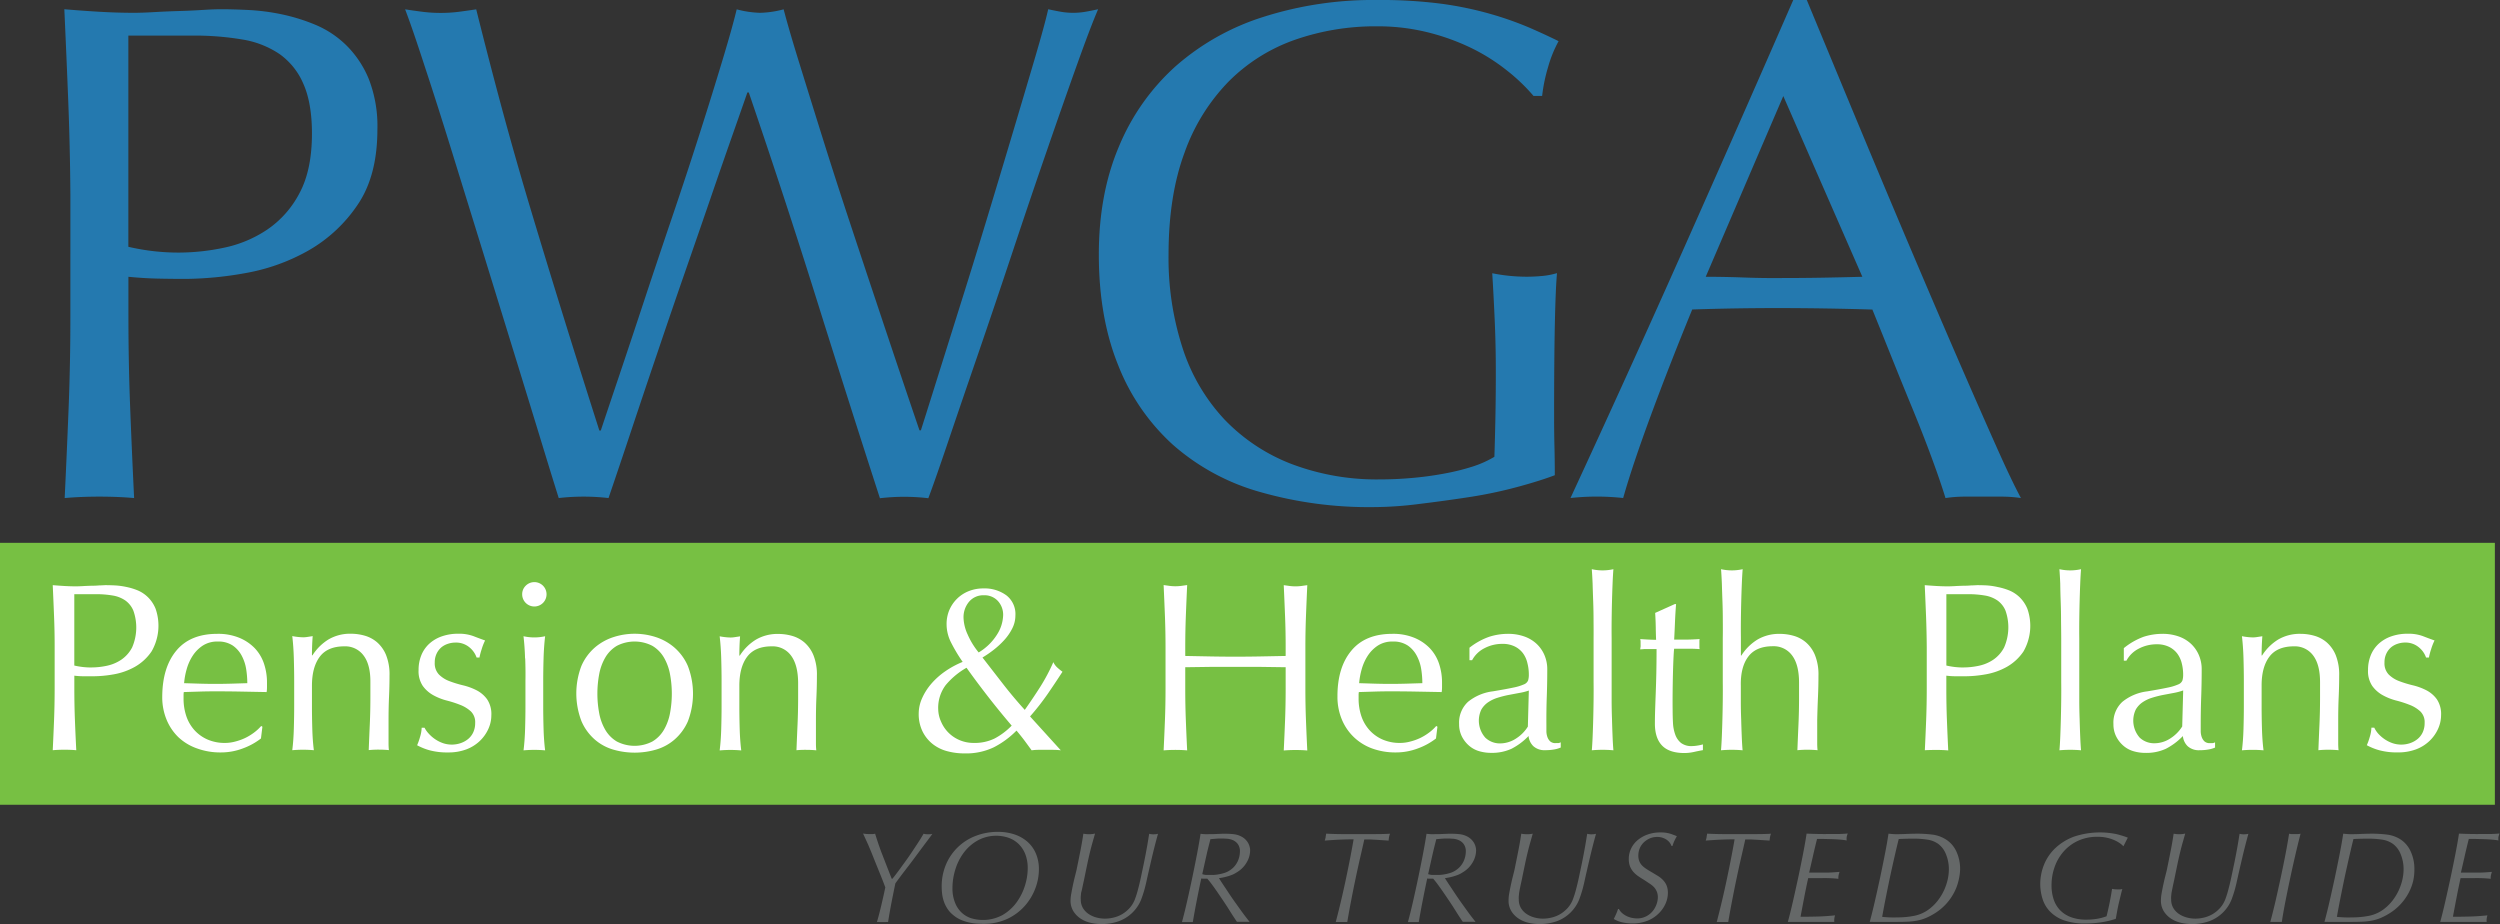 <svg id="logo" data-name="Layer 1" xmlns="http://www.w3.org/2000/svg" viewBox="0 0 720.06 266.13"><rect x="0" y="0" width="720.06" height="266.13" fill="#333333" stroke="none"/><defs><style>.cls-1{fill:#77c043;}.cls-2{fill:#2479af;}.cls-3{fill:#fff;}.cls-4{fill:#656868;}</style></defs><title>Logo_Illustrator</title><rect class="cls-1" y="156.35" width="718.58" height="75.44"/><path class="cls-2" d="M22.26,33.12q-0.51-13-1.13-26.54Q26,7,31.07,7.3T41,7.61q2.46,0,5.94-.2T54,7.1Q57.6,7,60.88,6.79t5.53-.21q3.07,0,7.58.21A62,62,0,0,1,83.53,8a54.06,54.06,0,0,1,9.94,3.07A28.35,28.35,0,0,1,102.38,17a29.21,29.21,0,0,1,6.46,9.73,37.31,37.31,0,0,1,2.46,14.45q0,13.53-5.84,21.93A42.33,42.33,0,0,1,91.11,76.26a56.76,56.76,0,0,1-18,6.35,100.82,100.82,0,0,1-16.91,1.64q-4.72,0-8.61-.1t-8-.51V94.91q0,13.52.51,26.64t1.13,25.82q-4.72-.41-10-0.41t-10,.41q0.61-12.7,1.13-25.82t0.51-26.64V59.66Q22.77,46.14,22.26,33.12ZM54.12,76.67a63.12,63.12,0,0,0,13.12-1.43A35,35,0,0,0,79.64,70a28.69,28.69,0,0,0,9.22-10.45q3.58-6.66,3.59-17.11,0-8.81-2.46-14.34a20.21,20.21,0,0,0-6.87-8.61,26.74,26.74,0,0,0-10.76-4.2A82.79,82.79,0,0,0,58,14.17H39.57V75A63.18,63.18,0,0,0,54.12,76.67Z" transform="translate(-2.6 -3.92)"/><path class="cls-2" d="M158.53,131.18q-3.38-11.07-7.68-25l-9-29.2q-4.72-15.26-9-29.1T124.92,23q-3.59-11.07-5.64-16.39,2.66,0.41,5.12.72a41.36,41.36,0,0,0,5.12.31,41.4,41.4,0,0,0,5.12-.31q2.46-.31,5.12-0.72,3.89,15.58,7.58,29.2t7.89,27.67q4.2,14,9,29.51t11,34.94h0.41q1.84-5.53,5.12-15.27t7.17-21.52q3.89-11.78,8.2-24.49t8-24.28q3.69-11.58,6.56-21.11t4.1-14.65a28.9,28.9,0,0,0,6.76,1,29,29,0,0,0,6.76-1q1.43,5.53,4.41,15.16t6.66,21.41q3.69,11.79,7.89,24.49T255.36,92q3.89,11.68,7.07,21.11t5,14.75h0.41q1.43-4.5,4.41-14T279,92.35q3.79-12,7.79-25.21t7.58-25.21q3.58-12,6.35-21.41t3.79-13.94q1.84,0.41,3.59.72a20.61,20.61,0,0,0,3.59.31,20.65,20.65,0,0,0,3.59-.31Q317,7,318.89,6.58q-2.05,4.72-5.94,15.57T304.23,47q-4.82,13.94-10,29.51t-10,29.61q-4.82,14-8.61,25.21t-5.64,16.09a59.39,59.39,0,0,0-13.94,0q-9.22-28.48-18.24-57.28T218.27,30.56h-0.41q-1.64,4.72-4.41,12.6T207.3,60.89Q203.92,70.73,200,82t-7.79,22.75q-3.9,11.48-7.58,22.54t-6.76,20.08a62.92,62.92,0,0,0-14.34,0Q161.91,142.25,158.53,131.18Z" transform="translate(-2.6 -3.92)"/><path class="cls-2" d="M436.62,24.21a55.48,55.48,0,0,0-10.25-6.46,64.23,64.23,0,0,0-12.5-4.51,59.54,59.54,0,0,0-14.65-1.74,70.28,70.28,0,0,0-23.67,3.89,50.51,50.51,0,0,0-19.06,12,56.16,56.16,0,0,0-12.71,20.49q-4.61,12.4-4.61,29.41a83.85,83.85,0,0,0,4.1,27.05,54.46,54.46,0,0,0,12,20.39,53.17,53.17,0,0,0,19.26,12.81A69.28,69.28,0,0,0,400.24,142q4.3,0,9-.41t9.12-1.23a65.09,65.09,0,0,0,8.2-2,30,30,0,0,0,6.46-2.87q0.2-6.15.31-12.3t0.1-12.5q0-7.17-.31-14.34t-0.72-13.73a50,50,0,0,0,9.84,1q2.25,0,4.51-.21a21.67,21.67,0,0,0,4.3-.82q-0.41,4.72-.62,14.86t-0.21,26.74q0,4.1.1,8.3t0.1,8.3q-4.3,1.64-10.76,3.38A127.17,127.17,0,0,1,426,147.06q-7.28,1.12-14.55,2a105.9,105.9,0,0,1-13.22.92,114.08,114.08,0,0,1-32.89-4.41A64.25,64.25,0,0,1,340.4,132a61,61,0,0,1-15.78-23q-5.53-13.73-5.53-31.76,0-17.42,5.74-31A64,64,0,0,1,341,23.18,70.15,70.15,0,0,1,366.33,8.84a104.19,104.19,0,0,1,32.89-4.92A136.17,136.17,0,0,1,417.76,5a99.75,99.75,0,0,1,14.35,3,96,96,0,0,1,11,3.89q4.71,2.05,8.4,3.89a35,35,0,0,0-3,7.38,47,47,0,0,0-1.74,8.4H444.3A53.37,53.37,0,0,0,436.62,24.21Z" transform="translate(-2.6 -3.92)"/><path class="cls-2" d="M584.68,147.37a38.19,38.19,0,0,0-5.43-.41H568.38a38.13,38.13,0,0,0-5.43.41q-1.44-4.71-3.89-11.37t-5.43-13.93q-3-7.27-6-14.75t-5.74-14.24q-6.56-.2-13.32-0.31T515,92.65q-6.35,0-12.5.1t-12.5.31q-6.56,16-11.89,30.43t-8,23.87a70.29,70.29,0,0,0-15.17,0q16.6-35.86,32.38-71.31T519.1,3.92H523q4.92,11.89,10.66,25.72t11.68,28q5.94,14.14,11.89,28.08t11.17,25.92q5.23,12,9.43,21.41T584.68,147.37ZM493.89,83.64q5.33,0,11.07.21T516,84q5.73,0,11.48-.1T539,83.64L516.23,31.59Z" transform="translate(-2.6 -3.92)"/><path class="cls-3" d="M18.17,181.46q-0.17-4.39-.38-9,1.66,0.14,3.36.24t3.36,0.1q0.83,0,2-.07t2.39-.1q1.21,0,2.32-.1c0.74,0,1.36-.07,1.87-0.07q1,0,2.56.07a21,21,0,0,1,3.22.42,18.24,18.24,0,0,1,3.36,1,9.58,9.58,0,0,1,3,2,9.86,9.86,0,0,1,2.18,3.29,14.83,14.83,0,0,1-1.14,12.28A14.29,14.29,0,0,1,41.42,196a19.15,19.15,0,0,1-6.09,2.15,34,34,0,0,1-5.71.55q-1.59,0-2.91,0t-2.7-.17v3.81q0,4.57.17,9T24.57,220q-1.59-.14-3.39-0.14t-3.39.14q0.21-4.29.38-8.72t0.17-9v-11.9Q18.35,185.86,18.17,181.46Zm10.76,14.7a21.31,21.31,0,0,0,4.43-.48,11.8,11.8,0,0,0,4.19-1.76,9.68,9.68,0,0,0,3.11-3.53A14.46,14.46,0,0,0,41,179.77a6.83,6.83,0,0,0-2.32-2.91,9,9,0,0,0-3.63-1.42,28,28,0,0,0-4.84-.38H24v20.55A21.32,21.32,0,0,0,28.93,196.17Z" transform="translate(-2.6 -3.92)"/><path class="cls-3" d="M53.39,191.32q4-4.84,11.8-4.84a16,16,0,0,1,6.33,1.14,13.23,13.23,0,0,1,4.46,3,12,12,0,0,1,2.66,4.46,17,17,0,0,1,.86,5.47q0,0.69,0,1.35t-0.1,1.35l-7.4-.14q-3.67-.07-7.4-0.07-2.28,0-4.53.07l-4.53.14a5.73,5.73,0,0,0-.07,1v0.9a15.65,15.65,0,0,0,.8,5.05,11.46,11.46,0,0,0,2.32,4,11.08,11.08,0,0,0,3.74,2.7,12.28,12.28,0,0,0,5.12,1,11.17,11.17,0,0,0,2.84-.38,16,16,0,0,0,2.84-1,15.47,15.47,0,0,0,2.59-1.56,13.14,13.14,0,0,0,2.11-1.94l0.35,0.21-0.42,3.39a19.15,19.15,0,0,1-5.15,2.84,17.81,17.81,0,0,1-6.4,1.18,19.46,19.46,0,0,1-6.82-1.14A15.08,15.08,0,0,1,54,216.27a14.9,14.9,0,0,1-3.46-5.16,16.89,16.89,0,0,1-1.21-6.43Q49.35,196.17,53.39,191.32ZM61,189.87a10.1,10.1,0,0,0-2.91,2.94,14,14,0,0,0-1.73,3.88,20.44,20.44,0,0,0-.73,4l4.46,0.14q2.32,0.07,4.53.07t4.64-.07l4.57-.14a26.63,26.63,0,0,0-.31-3.94,12.32,12.32,0,0,0-1.25-3.87,8.28,8.28,0,0,0-2.59-3,7.39,7.39,0,0,0-4.36-1.18A7.63,7.63,0,0,0,61,189.87Z" transform="translate(-2.6 -3.92)"/><path class="cls-3" d="M107.33,192.74a6.55,6.55,0,0,0-5.54-2.66q-4.84,0-7.09,3t-2.25,8.37v5.88q0,3.11.1,6.54T93,220q-1.59-.14-3.11-0.14t-3.11.14q0.35-2.77.45-6.19t0.1-6.54v-7.2q0-3.11-.1-6.54t-0.45-6.4a18.52,18.52,0,0,0,3.11.35,7.8,7.8,0,0,0,1.21-.1l1.56-.24q-0.21,2.77-.21,5.54h0.14a14.5,14.5,0,0,1,4.65-4.6,12.31,12.31,0,0,1,6.46-1.63,14.54,14.54,0,0,1,3.92.55,9.42,9.42,0,0,1,3.57,1.9,9.83,9.83,0,0,1,2.6,3.67,15,15,0,0,1,1,5.92q0,3-.14,6.12t-0.14,6.68v4.5q0,1.11,0,2.18t0.1,2q-1.4-.14-2.94-0.14a28.71,28.71,0,0,0-2.87.14q0.14-3.6.31-7.4t0.17-7.82v-4.22Q109.34,195.4,107.33,192.74Z" transform="translate(-2.6 -3.92)"/><path class="cls-3" d="M126,215.13a10.32,10.32,0,0,0,1.73,1.56,9.7,9.7,0,0,0,2.28,1.21,7.65,7.65,0,0,0,2.73.48,7.75,7.75,0,0,0,2.53-.42,6.88,6.88,0,0,0,2.15-1.18,5.45,5.45,0,0,0,1.49-1.94,6.27,6.27,0,0,0,.55-2.7,4.31,4.31,0,0,0-1.21-3.29,9.55,9.55,0,0,0-3-1.87,31.93,31.93,0,0,0-3.94-1.28,16.49,16.49,0,0,1-3.94-1.56,9.24,9.24,0,0,1-3-2.66,7.61,7.61,0,0,1-1.21-4.57,11.16,11.16,0,0,1,.76-4.19,9.2,9.2,0,0,1,2.21-3.29,10.38,10.38,0,0,1,3.6-2.18,14.09,14.09,0,0,1,4.91-.8,11.9,11.9,0,0,1,4.32.69q1.76,0.69,3.36,1.25a15.32,15.32,0,0,0-1,2.56,18.26,18.26,0,0,0-.62,2.35h-0.83a6.57,6.57,0,0,0-2.15-3A6,6,0,0,0,133.7,189a6.53,6.53,0,0,0-2.08.35,5.73,5.73,0,0,0-1.87,1,5.51,5.51,0,0,0-1.38,1.8,5.82,5.82,0,0,0-.55,2.63,4.63,4.63,0,0,0,1.21,3.42,8.48,8.48,0,0,0,3,1.9,31.7,31.7,0,0,0,3.94,1.21,17.4,17.4,0,0,1,3.94,1.45,8.57,8.57,0,0,1,3,2.59,7.62,7.62,0,0,1,1.21,4.57,9.59,9.59,0,0,1-.86,3.94,11.08,11.08,0,0,1-2.49,3.5,11.45,11.45,0,0,1-3.91,2.42,14.58,14.58,0,0,1-5.19.86,19.41,19.41,0,0,1-5.33-.62,16.71,16.71,0,0,1-3.6-1.45,18.21,18.21,0,0,0,.86-2.46,9.72,9.72,0,0,0,.45-2.59h0.83A7.42,7.42,0,0,0,126,215.13Z" transform="translate(-2.6 -3.92)"/><path class="cls-3" d="M154,172.64a3.51,3.51,0,1,1-1,2.49A3.4,3.4,0,0,1,154,172.64Zm-0.17,20.93q-0.1-3.42-.45-6.4a14.2,14.2,0,0,0,6.23,0q-0.35,3-.45,6.4t-0.1,6.54v7.2q0,3.11.1,6.54t0.45,6.19q-1.59-.14-3.11-0.14t-3.11.14q0.35-2.77.45-6.19t0.1-6.54v-7.2Q154,197,153.87,193.57Z" transform="translate(-2.6 -3.92)"/><path class="cls-3" d="M170.06,195.72a14.82,14.82,0,0,1,3.91-5.33,15.46,15.46,0,0,1,5.43-3,19.74,19.74,0,0,1,12,0,15.54,15.54,0,0,1,5.4,3,14.85,14.85,0,0,1,3.91,5.33,22.21,22.21,0,0,1,0,16A14.82,14.82,0,0,1,196.8,217a14.23,14.23,0,0,1-5.4,2.87,22.12,22.12,0,0,1-12,0A14.19,14.19,0,0,1,174,217a14.78,14.78,0,0,1-3.91-5.33A22.21,22.21,0,0,1,170.06,195.72Zm5.12,13.6a14.92,14.92,0,0,0,1.76,4.81,9.44,9.44,0,0,0,3.32,3.36,11.15,11.15,0,0,0,10.24,0,9.44,9.44,0,0,0,3.32-3.36,14.92,14.92,0,0,0,1.76-4.81,30.52,30.52,0,0,0,0-11.21,14.93,14.93,0,0,0-1.76-4.81,9.45,9.45,0,0,0-3.32-3.36,11.15,11.15,0,0,0-10.24,0,9.45,9.45,0,0,0-3.32,3.36,14.93,14.93,0,0,0-1.76,4.81A30.52,30.52,0,0,0,175.18,209.31Z" transform="translate(-2.6 -3.92)"/><path class="cls-3" d="M230.43,192.74a6.55,6.55,0,0,0-5.54-2.66q-4.84,0-7.09,3t-2.25,8.37v5.88q0,3.11.1,6.54t0.45,6.19q-1.59-.14-3.11-0.14t-3.11.14q0.35-2.77.45-6.19t0.1-6.54v-7.2q0-3.11-.1-6.54t-0.45-6.4a18.52,18.52,0,0,0,3.11.35,7.8,7.8,0,0,0,1.21-.1l1.56-.24q-0.21,2.77-.21,5.54h0.14a14.5,14.5,0,0,1,4.65-4.6,12.31,12.31,0,0,1,6.46-1.63,14.54,14.54,0,0,1,3.92.55,9.42,9.42,0,0,1,3.57,1.9,9.83,9.83,0,0,1,2.6,3.67,15,15,0,0,1,1,5.92q0,3-.14,6.12t-0.14,6.68v4.5q0,1.11,0,2.18t0.1,2q-1.4-.14-2.94-0.14A28.71,28.71,0,0,0,232,220q0.14-3.6.31-7.4t0.17-7.82v-4.22Q232.44,195.4,230.43,192.74Z" transform="translate(-2.6 -3.92)"/><path class="cls-3" d="M276,179.7a10.31,10.31,0,0,1,2.21-3.29,10.14,10.14,0,0,1,3.36-2.21,11.21,11.21,0,0,1,4.29-.8,10.61,10.61,0,0,1,6.61,2,6.81,6.81,0,0,1,2.59,5.78,8.26,8.26,0,0,1-.9,3.74,14.84,14.84,0,0,1-2.32,3.36,23.84,23.84,0,0,1-3.08,2.84,31.23,31.23,0,0,1-3.18,2.18l6.09,7.85q3,3.84,6.09,7.23,2.49-3.53,4.53-6.75a53.57,53.57,0,0,0,3.7-7,4.77,4.77,0,0,0,1.14,1.56,17.82,17.82,0,0,0,1.49,1.21q-2.15,3.32-4.29,6.43a71.08,71.08,0,0,1-5.05,6.44l8.86,9.76a17.57,17.57,0,0,0-2.21-.14h-4.19a13.7,13.7,0,0,0-2,.14l-1.7-2.32q-1.14-1.56-2.66-3.36a25.53,25.53,0,0,1-6.54,4.81,18.47,18.47,0,0,1-8.41,1.76,19.11,19.11,0,0,1-5.09-.66,11.39,11.39,0,0,1-4.19-2.11,10.62,10.62,0,0,1-2.87-3.63,11.38,11.38,0,0,1-1.07-5.09,10.87,10.87,0,0,1,1-4.46,16.85,16.85,0,0,1,2.66-4.15,21.19,21.19,0,0,1,4-3.56,25.91,25.91,0,0,1,5-2.7,46,46,0,0,1-3.32-5.54,11.66,11.66,0,0,1-1.31-5.26A10.31,10.31,0,0,1,276,179.7Zm-2.32,32.14a9.91,9.91,0,0,0,2.11,3.11A10.07,10.07,0,0,0,279,217.1a10.29,10.29,0,0,0,4.08.8,13,13,0,0,0,6-1.28,19.86,19.86,0,0,0,4.91-3.7q-3.53-4.15-6.71-8.23t-6.3-8.44a21.82,21.82,0,0,0-6,5,10.89,10.89,0,0,0-2.15,7A9.07,9.07,0,0,0,273.68,211.84ZM290,177a5.22,5.22,0,0,0-4-1.63,5.35,5.35,0,0,0-4.29,1.87,6.9,6.9,0,0,0-1.59,4.64,12.38,12.38,0,0,0,1.21,4.84,21.61,21.61,0,0,0,3.15,5.12,15.75,15.75,0,0,0,5.29-5.16,10.89,10.89,0,0,0,1.76-5.57A5.87,5.87,0,0,0,290,177Z" transform="translate(-2.6 -3.92)"/><path class="cls-3" d="M372.73,181.46q-0.17-4.39-.38-9l1.73,0.24a13.37,13.37,0,0,0,3.32,0l1.73-.24q-0.21,4.57-.38,9t-0.17,9v11.9q0,4.57.17,9t0.38,8.72q-1.59-.14-3.39-0.14t-3.39.14q0.21-4.29.38-8.72t0.17-9V196.1l-7.23-.1q-3.5,0-7.23,0t-7.23,0l-7.23.1v6.23q0,4.57.17,9t0.38,8.72q-1.59-.14-3.39-0.14t-3.39.14q0.21-4.29.38-8.72t0.17-9v-11.9q0-4.57-.17-9t-0.38-9l1.73,0.24a13.37,13.37,0,0,0,3.32,0l1.73-.24q-0.21,4.57-.38,9t-0.17,9v2.42l7.23,0.14q3.49,0.07,7.23.07t7.23-.07l7.23-.14v-2.42Q372.91,185.86,372.73,181.46Z" transform="translate(-2.6 -3.92)"/><path class="cls-3" d="M391.83,191.32q4-4.84,11.8-4.84a16,16,0,0,1,6.33,1.14,13.24,13.24,0,0,1,4.46,3,12,12,0,0,1,2.66,4.46,17,17,0,0,1,.86,5.47q0,0.69,0,1.35t-0.1,1.35l-7.4-.14q-3.67-.07-7.4-0.07-2.28,0-4.53.07l-4.53.14a5.77,5.77,0,0,0-.07,1v0.9a15.67,15.67,0,0,0,.8,5.05,11.46,11.46,0,0,0,2.32,4,11.07,11.07,0,0,0,3.74,2.7,12.28,12.28,0,0,0,5.12,1,11.17,11.17,0,0,0,2.84-.38,16,16,0,0,0,2.84-1,15.47,15.47,0,0,0,2.59-1.56,13.12,13.12,0,0,0,2.11-1.94l0.35,0.21-0.42,3.39a19.14,19.14,0,0,1-5.16,2.84,17.8,17.8,0,0,1-6.4,1.18,19.45,19.45,0,0,1-6.82-1.14,15.07,15.07,0,0,1-5.33-3.32,14.9,14.9,0,0,1-3.46-5.16,16.89,16.89,0,0,1-1.21-6.43Q387.78,196.17,391.83,191.32Zm7.61-1.45a10.11,10.11,0,0,0-2.91,2.94,14,14,0,0,0-1.73,3.88,20.44,20.44,0,0,0-.73,4l4.46,0.14q2.32,0.07,4.53.07t4.64-.07l4.57-.14a26.57,26.57,0,0,0-.31-3.94,12.29,12.29,0,0,0-1.25-3.87,8.27,8.27,0,0,0-2.59-3,7.39,7.39,0,0,0-4.36-1.18A7.63,7.63,0,0,0,399.44,189.87Z" transform="translate(-2.6 -3.92)"/><path class="cls-3" d="M431.58,187.31a17.81,17.81,0,0,1,5.4-.83,13.79,13.79,0,0,1,4.57.73,10.14,10.14,0,0,1,3.55,2.08,9.66,9.66,0,0,1,2.31,3.25,10.25,10.25,0,0,1,.84,4.19q0,3.94-.14,7.85T448,212.84q0,0.83,0,1.76a5.2,5.2,0,0,0,.31,1.66,3.16,3.16,0,0,0,.8,1.21,2.21,2.21,0,0,0,1.56.48c0.23,0,.47,0,0.73,0a1.72,1.72,0,0,0,.73-0.24v1.52a8.12,8.12,0,0,1-1.9.55,14.14,14.14,0,0,1-2.53.21,4.78,4.78,0,0,1-3.44-1.14,4.68,4.68,0,0,1-1.4-2.94,18.54,18.54,0,0,1-4.9,3.67,13.47,13.47,0,0,1-5.93,1.18,12,12,0,0,1-3.38-.48,7.72,7.72,0,0,1-2.93-1.59,8.72,8.72,0,0,1-2.07-2.66,7.74,7.74,0,0,1-.79-3.56,8.13,8.13,0,0,1,2.59-6.43,14.06,14.06,0,0,1,7.14-3q3.72-.62,5.83-1.07a14.56,14.56,0,0,0,3.1-.93,2.1,2.1,0,0,0,1.21-1.14,5.74,5.74,0,0,0,.21-1.7,13.09,13.09,0,0,0-.42-3.32A7.72,7.72,0,0,0,441.2,192a6.64,6.64,0,0,0-2.35-1.9,7.83,7.83,0,0,0-3.53-.73,11,11,0,0,0-5.16,1.25,8.21,8.21,0,0,0-3.56,3.46h-0.76v-3.6A19.64,19.64,0,0,1,431.58,187.31Zm8.63,16.19-3.13.59a29.91,29.91,0,0,0-3.13.8,10.19,10.19,0,0,0-2.75,1.31,6.4,6.4,0,0,0-1.93,2.08,7.4,7.4,0,0,0,1.13,8.1,6.06,6.06,0,0,0,4.13,1.66,8.42,8.42,0,0,0,4.79-1.45,10.89,10.89,0,0,0,3.34-3.39l0.28-10.38A17.13,17.13,0,0,1,440.21,203.5Z" transform="translate(-2.6 -3.92)"/><path class="cls-3" d="M461.58,182.67q0-2.77-.1-5.47t-0.17-5.15q-0.1-2.46-.24-4.19a14.2,14.2,0,0,0,6.23,0q-0.14,1.73-.24,4.19t-0.17,5.15q-0.07,2.7-.1,5.47t0,5.12v12.52q0,2.35,0,5.12t0.1,5.47q0.07,2.7.17,5.12t0.24,4q-1.59-.14-3.11-0.14t-3.11.14q0.14-1.59.24-4t0.17-5.12q0.07-2.7.1-5.47t0-5.12V187.79Q461.61,185.44,461.58,182.67Z" transform="translate(-2.6 -3.92)"/><path class="cls-3" d="M485.35,177.9q-0.21,2.63-.31,5.16t-0.24,5.09l2.84,0q2.08,0,4.5-.17a2.76,2.76,0,0,0-.07.76v1.45a2.39,2.39,0,0,0,.07.69q-0.9-.07-1.87-0.1t-2.08,0h-3.39q-0.07.28-.17,2.21t-0.17,4.6q-0.07,2.66-.1,5.57t0,5.19q0,1.94.1,3.81a11.37,11.37,0,0,0,.66,3.36,5.43,5.43,0,0,0,1.66,2.39,4.93,4.93,0,0,0,3.18.9,10.62,10.62,0,0,0,1.49-.14,11.56,11.56,0,0,0,1.63-.35v1.66q-1.18.21-2.59,0.52a12.73,12.73,0,0,1-2.73.31q-4.36,0-6.43-2.14t-2.08-6.3q0-1.87.07-4t0.17-4.77q0.1-2.6.17-5.74t0.07-7h-2.21c-0.37,0-.76,0-1.18,0l-1.31.1c0-.28.08-0.54,0.1-0.8s0-.52,0-0.79,0-.46,0-0.69-0.06-.46-0.1-0.69q3.11,0.21,4.57.21-0.07-1.38-.1-3.46t-0.17-4.29L485,177.9h0.35Z" transform="translate(-2.6 -3.92)"/><path class="cls-3" d="M498.81,182.67q0-2.77-.1-5.47t-0.17-5.15q-0.1-2.46-.24-4.19a14.2,14.2,0,0,0,6.23,0q-0.14,1.73-.24,4.15t-0.17,5.09q-0.07,2.66-.1,5.36t0,5v5.26h0.14a14.49,14.49,0,0,1,4.65-4.6,12.31,12.31,0,0,1,6.46-1.63,14.54,14.54,0,0,1,3.92.55,9.41,9.41,0,0,1,3.57,1.9,9.81,9.81,0,0,1,2.6,3.67,15,15,0,0,1,1,5.92q0,3-.14,6.12T526,211.32v4.5q0,1.11,0,2.18t0.1,2q-1.4-.14-2.94-0.14a28.74,28.74,0,0,0-2.87.14q0.14-3.6.31-7.4t0.17-7.82v-4.22q0-5.19-2-7.85a6.55,6.55,0,0,0-5.54-2.66q-4.84,0-7.09,3T504,201.42q0,1.94,0,4.5t0.1,5.16q0.07,2.59.17,5t0.24,3.94q-1.59-.14-3.11-0.14t-3.11.14q0.14-1.59.24-4t0.17-5.12q0.07-2.7.1-5.47t0-5.12V187.79Q498.84,185.44,498.81,182.67Z" transform="translate(-2.6 -3.92)"/><path class="cls-3" d="M557.35,181.46q-0.17-4.39-.38-9,1.66,0.14,3.36.24t3.36,0.1q0.83,0,2-.07t2.39-.1q1.21,0,2.32-.1c0.74,0,1.36-.07,1.87-0.07q1,0,2.56.07A21,21,0,0,1,578,173a18.22,18.22,0,0,1,3.36,1,9.57,9.57,0,0,1,3,2,9.86,9.86,0,0,1,2.18,3.29,14.83,14.83,0,0,1-1.14,12.28A14.31,14.31,0,0,1,580.6,196a19.16,19.16,0,0,1-6.09,2.15,34,34,0,0,1-5.71.55q-1.59,0-2.91,0t-2.7-.17v3.81q0,4.57.17,9t0.38,8.72q-1.59-.14-3.39-0.14T557,220q0.21-4.29.38-8.72t0.17-9v-11.9Q557.52,185.86,557.35,181.46Zm10.76,14.7a21.31,21.31,0,0,0,4.43-.48,11.8,11.8,0,0,0,4.19-1.76,9.69,9.69,0,0,0,3.11-3.53,14.46,14.46,0,0,0,.38-10.62,6.83,6.83,0,0,0-2.32-2.91,9,9,0,0,0-3.63-1.42,28,28,0,0,0-4.84-.38h-6.23v20.55A21.32,21.32,0,0,0,568.11,196.17Z" transform="translate(-2.6 -3.92)"/><path class="cls-3" d="M596.23,182.67q0-2.77-.1-5.47T596,172.05q-0.1-2.46-.24-4.19a14.2,14.2,0,0,0,6.23,0q-0.14,1.73-.24,4.19t-0.17,5.15q-0.07,2.7-.1,5.47t0,5.12v12.52q0,2.35,0,5.12t0.1,5.47q0.07,2.7.17,5.12t0.24,4q-1.59-.14-3.11-0.14t-3.11.14q0.14-1.59.24-4t0.17-5.12q0.07-2.7.1-5.47t0-5.12V187.79Q596.27,185.44,596.23,182.67Z" transform="translate(-2.6 -3.92)"/><path class="cls-3" d="M620.07,187.31a17.81,17.81,0,0,1,5.4-.83,13.79,13.79,0,0,1,4.57.73,10.14,10.14,0,0,1,3.55,2.08,9.66,9.66,0,0,1,2.31,3.25,10.25,10.25,0,0,1,.84,4.19q0,3.94-.14,7.85t-0.14,8.27q0,0.83,0,1.76a5.2,5.2,0,0,0,.31,1.66,3.16,3.16,0,0,0,.8,1.21,2.21,2.21,0,0,0,1.56.48c0.23,0,.47,0,0.73,0a1.72,1.72,0,0,0,.73-0.24v1.52a8.12,8.12,0,0,1-1.9.55,14.14,14.14,0,0,1-2.53.21,4.78,4.78,0,0,1-3.44-1.14,4.68,4.68,0,0,1-1.4-2.94,18.54,18.54,0,0,1-4.9,3.67,13.47,13.47,0,0,1-5.93,1.18,12,12,0,0,1-3.38-.48,7.72,7.72,0,0,1-2.93-1.59,8.72,8.72,0,0,1-2.07-2.66,7.74,7.74,0,0,1-.79-3.56,8.13,8.13,0,0,1,2.59-6.43,14.06,14.06,0,0,1,7.14-3q3.72-.62,5.83-1.07a14.56,14.56,0,0,0,3.1-.93,2.1,2.1,0,0,0,1.21-1.14,5.74,5.74,0,0,0,.21-1.7,13.09,13.09,0,0,0-.42-3.32,7.72,7.72,0,0,0-1.31-2.77,6.64,6.64,0,0,0-2.35-1.9,7.83,7.83,0,0,0-3.53-.73,11,11,0,0,0-5.16,1.25,8.21,8.21,0,0,0-3.56,3.46h-0.76v-3.6A19.64,19.64,0,0,1,620.07,187.31Zm8.63,16.19-3.13.59a29.91,29.91,0,0,0-3.13.8,10.19,10.19,0,0,0-2.75,1.31,6.4,6.4,0,0,0-1.93,2.08,7.4,7.4,0,0,0,1.13,8.1A6.06,6.06,0,0,0,623,218a8.42,8.42,0,0,0,4.79-1.45,10.89,10.89,0,0,0,3.34-3.39l0.28-10.38A17.13,17.13,0,0,1,628.7,203.5Z" transform="translate(-2.6 -3.92)"/><path class="cls-3" d="M668.86,192.74a6.55,6.55,0,0,0-5.54-2.66q-4.84,0-7.09,3T654,201.42v5.88q0,3.11.1,6.54t0.45,6.19q-1.59-.14-3.11-0.14t-3.11.14q0.35-2.77.45-6.19t0.1-6.54v-7.2q0-3.11-.1-6.54t-0.45-6.4a18.52,18.52,0,0,0,3.11.35,7.81,7.81,0,0,0,1.21-.1l1.56-.24q-0.21,2.77-.21,5.54h0.14a14.49,14.49,0,0,1,4.65-4.6,12.31,12.31,0,0,1,6.46-1.63,14.54,14.54,0,0,1,3.92.55,9.41,9.41,0,0,1,3.57,1.9,9.81,9.81,0,0,1,2.6,3.67,15,15,0,0,1,1,5.92q0,3-.14,6.12t-0.14,6.68v4.5q0,1.11,0,2.18t0.1,2q-1.4-.14-2.94-0.14a28.74,28.74,0,0,0-2.87.14q0.14-3.6.31-7.4t0.17-7.82v-4.22Q670.86,195.4,668.86,192.74Z" transform="translate(-2.6 -3.92)"/><path class="cls-3" d="M687.5,215.13a10.31,10.31,0,0,0,1.73,1.56,9.69,9.69,0,0,0,2.28,1.21,7.65,7.65,0,0,0,2.73.48,7.75,7.75,0,0,0,2.53-.42,6.87,6.87,0,0,0,2.14-1.18,5.44,5.44,0,0,0,1.49-1.94,6.27,6.27,0,0,0,.55-2.7,4.31,4.31,0,0,0-1.21-3.29,9.55,9.55,0,0,0-3-1.87,31.91,31.91,0,0,0-3.94-1.28,16.5,16.5,0,0,1-3.94-1.56,9.23,9.23,0,0,1-3-2.66,7.61,7.61,0,0,1-1.21-4.57,11.17,11.17,0,0,1,.76-4.19,9.2,9.2,0,0,1,2.21-3.29,10.39,10.39,0,0,1,3.6-2.18,14.1,14.1,0,0,1,4.91-.8,11.89,11.89,0,0,1,4.32.69q1.77,0.69,3.36,1.25a15.32,15.32,0,0,0-1,2.56,18.28,18.28,0,0,0-.62,2.35h-0.83a6.57,6.57,0,0,0-2.15-3,6,6,0,0,0-3.94-1.31,6.53,6.53,0,0,0-2.08.35,5.73,5.73,0,0,0-1.87,1,5.5,5.5,0,0,0-1.38,1.8,5.81,5.81,0,0,0-.55,2.63,4.63,4.63,0,0,0,1.21,3.42,8.48,8.48,0,0,0,3,1.9,31.7,31.7,0,0,0,3.94,1.21,17.4,17.4,0,0,1,3.94,1.45,8.57,8.57,0,0,1,3,2.59,7.62,7.62,0,0,1,1.21,4.57,9.59,9.59,0,0,1-.87,3.94,11.07,11.07,0,0,1-2.49,3.5,11.45,11.45,0,0,1-3.91,2.42,14.58,14.58,0,0,1-5.19.86,19.4,19.4,0,0,1-5.33-.62,16.72,16.72,0,0,1-3.6-1.45,18.06,18.06,0,0,0,.87-2.46,9.71,9.71,0,0,0,.45-2.59h0.83A7.44,7.44,0,0,0,687.5,215.13Z" transform="translate(-2.6 -3.92)"/><path class="cls-4" d="M260.24,256.27q0.52-.67,1.29-1.71l1.71-2.35q0.95-1.3,1.9-2.72t1.86-2.81q0.91-1.4,1.62-2.63a3.51,3.51,0,0,0,1.16.15,5.84,5.84,0,0,0,.61,0q0.35,0,.76-0.11-0.41.6-1.27,1.73L268,248.33l-2.22,3q-1.16,1.55-2.22,2.92t-1.88,2.48q-0.82,1.1-1.19,1.62-0.56,2.68-1.1,5.44t-1,5.7a6.53,6.53,0,0,0-.71,0H255.9a6.71,6.71,0,0,0-.73,0q0.34-1.12.63-2.25t0.58-2.33q0.28-1.19.58-2.51t0.63-2.89q-0.37-1-.76-2t-0.8-2L254.61,252l-1-2.51q-0.48-1.15-1-2.38L251.18,244a9.94,9.94,0,0,0,1.9.15,7.89,7.89,0,0,0,.86,0q0.34,0,.71-0.11,0.37,1.19.67,2.11t0.65,1.9q0.35,1,.84,2.24l1.19,3.07,0.78,2q0.3,0.78.67,1.68h0.15Q259.72,256.94,260.24,256.27Z" transform="translate(-2.6 -3.92)"/><path class="cls-4" d="M275.09,252.86a15.08,15.08,0,0,1,8.63-8.22,17.48,17.48,0,0,1,6.26-1.12,14.76,14.76,0,0,1,4.9.76,10.82,10.82,0,0,1,3.73,2.16,9.44,9.44,0,0,1,2.38,3.39,11.49,11.49,0,0,1,.84,4.49,15.55,15.55,0,0,1-1.08,5.61,16,16,0,0,1-3.13,5.07,15.43,15.43,0,0,1-5,3.63,16.21,16.21,0,0,1-6.84,1.38q-0.78,0-1.84-.07a15.9,15.9,0,0,1-2.25-.33,12.72,12.72,0,0,1-2.38-.78,8.92,8.92,0,0,1-2.24-1.42,7.51,7.51,0,0,1-1.68-1.9,9.4,9.4,0,0,1-1-2.14,11.59,11.59,0,0,1-.45-2.12,16.84,16.84,0,0,1-.11-1.81A16.18,16.18,0,0,1,275.09,252.86ZM277.71,264a7.8,7.8,0,0,0,1.9,2.81,7.28,7.28,0,0,0,2.78,1.6,11.78,11.78,0,0,0,9.07-1,13.19,13.19,0,0,0,4-3.67,16.35,16.35,0,0,0,2.37-4.81,16.85,16.85,0,0,0,.78-4.86,11,11,0,0,0-.75-4.25,8.23,8.23,0,0,0-2-2.93,8,8,0,0,0-2.87-1.7,11.1,11.1,0,0,0-8.66.73,12.75,12.75,0,0,0-4,3.41,15.68,15.68,0,0,0-2.52,4.86,18.29,18.29,0,0,0-.88,5.61A10.82,10.82,0,0,0,277.71,264Z" transform="translate(-2.6 -3.92)"/><path class="cls-4" d="M311.15,261.32q0.21-1.21.49-2.53t0.58-2.5q0.3-1.17.45-1.81l0.55-2.7q0.28-1.4.55-2.76t0.49-2.65q0.22-1.29.37-2.33a8,8,0,0,0,1.75.15A6.64,6.64,0,0,0,318,244q-0.48,1.68-.82,2.89t-0.67,2.59q-0.34,1.38-.73,3.24t-1,4.84q-0.26,1.16-.43,2T314,261q-0.07.6-.11,1.06t0,0.91a4.72,4.72,0,0,0,.63,2.5,5.41,5.41,0,0,0,1.64,1.71,7.6,7.6,0,0,0,2.24,1,9.17,9.17,0,0,0,2.42.33,10.44,10.44,0,0,0,2.61-.33,9,9,0,0,0,2.44-1,9.33,9.33,0,0,0,2.07-1.71,8,8,0,0,0,1.49-2.4,26.19,26.19,0,0,0,.91-2.85q0.47-1.73.89-3.71t0.84-4q0.41-2,.73-3.76t0.52-3q0.2-1.27.28-1.68a4.34,4.34,0,0,0,1.3.15,4.75,4.75,0,0,0,1.23-.15q-1,3.62-1.84,7.21t-1.66,7.28a34.59,34.59,0,0,1-1.4,4.58,11,11,0,0,1-6.5,6.15,14.86,14.86,0,0,1-4.81.78,14.37,14.37,0,0,1-3.15-.35,8.74,8.74,0,0,1-2.88-1.19,7,7,0,0,1-2.12-2.14,5.7,5.7,0,0,1-.83-3.13A12,12,0,0,1,311.15,261.32Z" transform="translate(-2.6 -3.92)"/><path class="cls-4" d="M361.66,269.42h-1.9q-0.41,0-.89,0-1-1.45-2.14-3.28t-2.35-3.58q-1.17-1.75-2.24-3.24T350.33,257a2.13,2.13,0,0,0-.41,0h-0.45L349,257l-0.41-.06q-0.67,3.17-1.29,6.32t-1.14,6.24a5.55,5.55,0,0,0-.67,0h-1.75a6.52,6.52,0,0,0-.71,0q0.71-2.57,1.49-6t1.51-6.91q0.73-3.5,1.36-6.78t1-5.74q0.6,0.08,1.17.11t1.17,0l1,0,1.49-.06,1.49-.06,1,0a19.94,19.94,0,0,1,2.24.13,6.08,6.08,0,0,1,2,.58,4.77,4.77,0,0,1,2.07,1.83,4.53,4.53,0,0,1,.65,2.31,6.91,6.91,0,0,1-1,3.41,7.82,7.82,0,0,1-2.85,2.85,7.45,7.45,0,0,1-1.43.75,13.41,13.41,0,0,1-1.47.48q-0.71.19-1.3,0.3t-0.93.15q0.48,0.78,1.23,1.9l1.58,2.38q0.84,1.27,1.75,2.55l1.73,2.42q0.82,1.14,1.49,2t1,1.29v0.07C362.32,269.43,362,269.42,361.66,269.42Zm-11.72-13.49q0.54,0,1.14,0l0.84,0a11.92,11.92,0,0,0,1.49-.15,13.25,13.25,0,0,0,1.77-.41,5.83,5.83,0,0,0,1.68-.8,6.15,6.15,0,0,0,2.22-2.55,6.86,6.86,0,0,0,.65-2.78,3.56,3.56,0,0,0-.6-2.2,3.51,3.51,0,0,0-1.43-1.14,5.38,5.38,0,0,0-1.77-.41q-0.93-.06-1.64-0.06-0.86,0-1.53.06l-1.53.13q-0.33,1.31-.58,2.29t-0.48,2q-0.24,1.06-.54,2.42l-0.75,3.37A7.51,7.51,0,0,0,349.94,255.93Z" transform="translate(-2.6 -3.92)"/><path class="cls-4" d="M394.39,250.82q-0.69,3-1.36,6.19t-1.3,6.47q-0.63,3.25-1.08,6a6.53,6.53,0,0,0-.71,0h-1.79q-0.45,0-.82,0,0.74-2.8,1.53-6.14t1.47-6.61q0.69-3.27,1.25-6.18t0.89-4.89q-1.45,0-3.54.08t-4.77.29q0.19-.6.26-1c0-.25.1-0.58,0.15-1q2,0.11,4.3.13l5.09,0q2.83,0,5,0t4-.11a5.23,5.23,0,0,0-.26.86c-0.05.25-.1,0.62-0.15,1.12l-1.56-.1-1.84-.12-1.9-.1q-0.95,0-1.7,0Q395.08,247.85,394.39,250.82Z" transform="translate(-2.6 -3.92)"/><path class="cls-4" d="M426.71,269.42h-1.9c-0.27,0-.57,0-0.89,0q-1-1.45-2.14-3.28t-2.35-3.58q-1.17-1.75-2.24-3.24T415.39,257a2.13,2.13,0,0,0-.41,0h-0.45l-0.45,0-0.41-.06q-0.67,3.17-1.29,6.32t-1.14,6.24a5.55,5.55,0,0,0-.67,0h-1.75a6.52,6.52,0,0,0-.71,0q0.71-2.57,1.49-6t1.51-6.91q0.73-3.5,1.36-6.78t1-5.74q0.6,0.08,1.17.11t1.17,0l1,0,1.49-.06,1.49-.06,1,0a20,20,0,0,1,2.24.13,6.07,6.07,0,0,1,2,.58,4.78,4.78,0,0,1,2.07,1.83,4.54,4.54,0,0,1,.65,2.31,6.91,6.91,0,0,1-1,3.41,7.82,7.82,0,0,1-2.85,2.85,7.48,7.48,0,0,1-1.43.75,13.44,13.44,0,0,1-1.47.48q-0.71.19-1.3,0.3t-0.93.15q0.48,0.78,1.23,1.9l1.58,2.38q0.84,1.27,1.75,2.55l1.73,2.42q0.82,1.14,1.49,2t1,1.29v0.07Q427.2,269.42,426.71,269.42ZM415,255.93q0.54,0,1.14,0l0.84,0a12,12,0,0,0,1.49-.15,13.26,13.26,0,0,0,1.77-.41,5.84,5.84,0,0,0,1.68-.8,6.15,6.15,0,0,0,2.22-2.55,6.87,6.87,0,0,0,.65-2.78,3.56,3.56,0,0,0-.6-2.2,3.5,3.5,0,0,0-1.43-1.14,5.37,5.37,0,0,0-1.77-.41q-0.93-.06-1.64-0.06t-1.53.06l-1.53.13q-0.34,1.31-.58,2.29t-0.48,2q-0.24,1.06-.54,2.42l-0.75,3.37A7.51,7.51,0,0,0,415,255.93Z" transform="translate(-2.6 -3.92)"/><path class="cls-4" d="M437.28,261.32q0.21-1.21.49-2.53t0.58-2.5q0.3-1.17.45-1.81l0.55-2.7q0.28-1.4.55-2.76t0.49-2.65q0.22-1.29.37-2.33a8,8,0,0,0,1.75.15,6.64,6.64,0,0,0,1.56-.15q-0.48,1.68-.82,2.89t-0.67,2.59q-0.34,1.38-.73,3.24t-1,4.84q-0.26,1.16-.43,2T440.16,261q-0.07.6-.11,1.06t0,0.91a4.72,4.72,0,0,0,.63,2.5,5.4,5.4,0,0,0,1.64,1.71,7.61,7.61,0,0,0,2.24,1,9.17,9.17,0,0,0,2.42.33,10.44,10.44,0,0,0,2.61-.33,9,9,0,0,0,2.44-1,9.34,9.34,0,0,0,2.07-1.71,8,8,0,0,0,1.49-2.4,26.21,26.21,0,0,0,.91-2.85q0.47-1.73.89-3.71t0.84-4q0.41-2,.73-3.76t0.52-3q0.2-1.27.28-1.68a4.34,4.34,0,0,0,1.3.15,4.75,4.75,0,0,0,1.23-.15q-1,3.62-1.84,7.21t-1.66,7.28a34.66,34.66,0,0,1-1.4,4.58,11,11,0,0,1-6.5,6.15,14.86,14.86,0,0,1-4.81.78,14.38,14.38,0,0,1-3.15-.35,8.74,8.74,0,0,1-2.88-1.19,7,7,0,0,1-2.12-2.14,5.71,5.71,0,0,1-.83-3.13A12,12,0,0,1,437.28,261.32Z" transform="translate(-2.6 -3.92)"/><path class="cls-4" d="M482.49,245.69a4.77,4.77,0,0,0-2.61-.71,5.18,5.18,0,0,0-2.16.45A5.8,5.8,0,0,0,476,246.6a5.06,5.06,0,0,0-1.13,1.7,5.31,5.31,0,0,0-.39,2,4.41,4.41,0,0,0,.3,1.72,4,4,0,0,0,.86,1.27,8,8,0,0,0,1.31,1q0.75,0.49,1.65,1l1.65,1a7,7,0,0,1,1.38,1.16,5,5,0,0,1,1,1.53,5.71,5.71,0,0,1,.36,2.15,7.74,7.74,0,0,1-.67,3.06,9.08,9.08,0,0,1-2,2.85,9.62,9.62,0,0,1-3.19,2.07,11.47,11.47,0,0,1-4.4.78,13.47,13.47,0,0,1-2.78-.29,8.06,8.06,0,0,1-2.55-1q0.37-.71.69-1.44a14.91,14.91,0,0,0,.54-1.43h0.26a4,4,0,0,0,1.06,1.3,6.08,6.08,0,0,0,1.38.84,6.47,6.47,0,0,0,1.47.45,7.68,7.68,0,0,0,1.3.13,5.64,5.64,0,0,0,2.59-.58,5.86,5.86,0,0,0,1.88-1.47,6.53,6.53,0,0,0,1.14-2,6,6,0,0,0,.39-2,4.31,4.31,0,0,0-.32-1.73,4.52,4.52,0,0,0-.84-1.28,7,7,0,0,0-1.25-1l-1.51-1q-0.86-.52-1.66-1.06a7.51,7.51,0,0,1-1.42-1.23,5.52,5.52,0,0,1-1-1.6,5.75,5.75,0,0,1-.37-2.18,6.83,6.83,0,0,1,.67-3,7.26,7.26,0,0,1,1.88-2.42,9.22,9.22,0,0,1,2.87-1.62,10.66,10.66,0,0,1,3.63-.6,9.31,9.31,0,0,1,3,.4q1.15,0.4,1.79.69-0.48.85-.73,1.39t-0.54,1.43h-0.26A3.76,3.76,0,0,0,482.49,245.69Z" transform="translate(-2.6 -3.92)"/><path class="cls-4" d="M504.12,250.82q-0.69,3-1.36,6.19t-1.3,6.47q-0.63,3.25-1.08,6a6.53,6.53,0,0,0-.71,0h-1.79q-0.45,0-.82,0,0.74-2.8,1.53-6.14t1.47-6.61q0.69-3.27,1.25-6.18t0.89-4.89q-1.45,0-3.54.08t-4.77.29q0.19-.6.26-1c0-.25.1-0.58,0.15-1q2,0.11,4.3.13l5.09,0q2.83,0,5,0t4-.11a5.23,5.23,0,0,0-.26.86c-0.05.25-.1,0.62-0.15,1.12l-1.56-.1-1.84-.12-1.9-.1q-0.95,0-1.7,0Q504.81,247.85,504.12,250.82Z" transform="translate(-2.6 -3.92)"/><path class="cls-4" d="M522.26,262.38q-0.54,2.8-1.06,5.59,2.57,0,5-.07t4.94-.34a5.79,5.79,0,0,0-.22,1,5.23,5.23,0,0,0,0,.89q-0.93,0-2,0h-9.26q-1.34,0-2.12,0,0.71-2.57,1.49-6t1.53-6.91q0.74-3.5,1.38-6.78t1-5.74q1.79,0.08,3.54.11t3,0H531l1.43,0,1.3-.06,1.06-.08a7.28,7.28,0,0,0-.3,1,4.28,4.28,0,0,0,0,1,18.93,18.93,0,0,0-1.9-.24q-1.12-.09-2.31-0.13l-2.33-.06-2,0q-0.75,3-1.27,5.35l-1,4.34h4.43l1.1,0,1.23-.06,1.14-.08,0.86-.07q-0.19.56-.28,1a3.2,3.2,0,0,0-.06,1q-1.31-.15-2.63-0.19t-2.63,0H523.4Q522.8,259.57,522.26,262.38Z" transform="translate(-2.6 -3.92)"/><path class="cls-4" d="M566.71,257.53a14.32,14.32,0,0,1-1.3,3.5,15.44,15.44,0,0,1-6,6.22,16.22,16.22,0,0,1-2.22,1.12,12.72,12.72,0,0,1-2.33.69,18.91,18.91,0,0,1-2.65.32q-1.42.07-3.13,0.07l-3,0-2.37,0h-1.58a9.65,9.65,0,0,0-1,0q0.71-2.61,1.49-6t1.53-6.89q0.74-3.5,1.38-6.78t1-5.74l1,0.09a11.48,11.48,0,0,0,1.17.06q1.38,0,2.92-.07t3.15-.08a36.09,36.09,0,0,1,4.19.24,9.48,9.48,0,0,1,3.63,1.14A8,8,0,0,1,566,249a11.83,11.83,0,0,1,1.16,5.29A15,15,0,0,1,566.71,257.53ZM563.1,250a6.83,6.83,0,0,0-2.22-3,7.19,7.19,0,0,0-3.19-1.25,26,26,0,0,0-3.89-.28q-2.12,0-4.32.11-0.56,2.24-1.19,5t-1.27,5.7q-0.63,3-1.23,6T544.71,268q1.08,0.11,2.18.15t2.18,0a24,24,0,0,0,5-.48,10.48,10.48,0,0,0,4.3-2,13.15,13.15,0,0,0,2.35-2.35,15.14,15.14,0,0,0,1.75-2.85,15.74,15.74,0,0,0,1.08-3.09,13.57,13.57,0,0,0,.37-3.11A11.26,11.26,0,0,0,563.1,250Z" transform="translate(-2.6 -3.92)"/><path class="cls-4" d="M613.23,246.83a9.4,9.4,0,0,0-1.55-.88,11.43,11.43,0,0,0-2.14-.72,12.28,12.28,0,0,0-2.83-.29,13,13,0,0,0-5.59,1.15,12.52,12.52,0,0,0-4.15,3.09,13.54,13.54,0,0,0-2.59,4.46,15.72,15.72,0,0,0-.89,5.28,12.63,12.63,0,0,0,.62,4.06,8.08,8.08,0,0,0,1.86,3.11,8.43,8.43,0,0,0,3.13,2,12.53,12.53,0,0,0,4.42.71,19.28,19.28,0,0,0,2.94-.22,14.69,14.69,0,0,0,2.87-.75q0.15-.56.35-1.43t0.43-1.94q0.22-1.06.43-2.22t0.39-2.31a6.18,6.18,0,0,0,1.53.15,6.89,6.89,0,0,0,.82,0,4.94,4.94,0,0,0,.6-0.11q-0.19.67-.45,1.75T612.88,264q-0.28,1.21-.5,2.42T612,268.56a24.48,24.48,0,0,1-4.14,1,31.9,31.9,0,0,1-4.73.34,17.46,17.46,0,0,1-6.32-1,10.3,10.3,0,0,1-3.9-2.59,9.12,9.12,0,0,1-2.07-3.69,14.46,14.46,0,0,1-.6-4,14.91,14.91,0,0,1,1.11-5.7,13.57,13.57,0,0,1,3.28-4.77,16,16,0,0,1,5.33-3.26,23.61,23.61,0,0,1,12.31-.71q1.92,0.5,3.19,1l-1.27,2.5Q613.87,247.29,613.23,246.83Z" transform="translate(-2.6 -3.92)"/><path class="cls-4" d="M625.18,261.32q0.21-1.21.49-2.53t0.58-2.5q0.3-1.17.45-1.81l0.55-2.7q0.28-1.4.55-2.76t0.49-2.65q0.22-1.29.37-2.33a8,8,0,0,0,1.75.15A6.64,6.64,0,0,0,632,244q-0.48,1.68-.82,2.89t-0.67,2.59q-0.34,1.38-.73,3.24t-1,4.84q-0.26,1.16-.43,2T628.06,261q-0.07.6-.11,1.06t0,0.91a4.72,4.72,0,0,0,.63,2.5,5.4,5.4,0,0,0,1.64,1.71,7.61,7.61,0,0,0,2.24,1,9.17,9.17,0,0,0,2.42.33,10.44,10.44,0,0,0,2.61-.33,9,9,0,0,0,2.44-1,9.34,9.34,0,0,0,2.07-1.71,8,8,0,0,0,1.49-2.4,26.21,26.21,0,0,0,.91-2.85q0.47-1.73.89-3.71t0.84-4q0.41-2,.73-3.76t0.52-3q0.2-1.27.28-1.68a4.34,4.34,0,0,0,1.3.15,4.75,4.75,0,0,0,1.23-.15q-1,3.62-1.84,7.21t-1.66,7.28a34.66,34.66,0,0,1-1.4,4.58,11,11,0,0,1-6.5,6.15,14.86,14.86,0,0,1-4.81.78,14.38,14.38,0,0,1-3.15-.35,8.74,8.74,0,0,1-2.88-1.19,7,7,0,0,1-2.12-2.14,5.71,5.71,0,0,1-.83-3.13A12,12,0,0,1,625.18,261.32Z" transform="translate(-2.6 -3.92)"/><path class="cls-4" d="M658,263.48q0.78-3.41,1.53-6.91t1.38-6.78q0.63-3.28,1-5.74a5.63,5.63,0,0,0,.76.11c0.29,0,.56,0,0.84,0s0.6,0,.89,0a6.94,6.94,0,0,0,.82-0.11q-0.75,2.87-1.53,6.24t-1.51,6.8q-0.73,3.43-1.36,6.65t-1,5.72a6.9,6.9,0,0,0-.75,0h-1.75q-0.45,0-.82,0Q657.2,266.89,658,263.48Z" transform="translate(-2.6 -3.92)"/><path class="cls-4" d="M697.68,257.53a14.32,14.32,0,0,1-1.3,3.5,15.44,15.44,0,0,1-6,6.22,16.22,16.22,0,0,1-2.22,1.12,12.72,12.72,0,0,1-2.33.69,18.91,18.91,0,0,1-2.65.32q-1.42.07-3.13,0.07l-3,0-2.37,0h-1.58a9.65,9.65,0,0,0-1,0q0.71-2.61,1.49-6t1.53-6.89q0.74-3.5,1.38-6.78t1-5.74l1,0.09a11.48,11.48,0,0,0,1.17.06q1.38,0,2.92-.07t3.15-.08a36.09,36.09,0,0,1,4.19.24,9.48,9.48,0,0,1,3.63,1.14,8,8,0,0,1,3.28,3.54,11.83,11.83,0,0,1,1.16,5.29A15,15,0,0,1,697.68,257.53ZM694.07,250a6.83,6.83,0,0,0-2.22-3,7.19,7.19,0,0,0-3.19-1.25,26,26,0,0,0-3.89-.28q-2.12,0-4.32.11-0.56,2.24-1.19,5t-1.27,5.7q-0.63,3-1.23,6T675.68,268q1.08,0.11,2.18.15t2.18,0a24,24,0,0,0,5-.48,10.48,10.48,0,0,0,4.3-2,13.15,13.15,0,0,0,2.35-2.35,15.14,15.14,0,0,0,1.75-2.85,15.74,15.74,0,0,0,1.08-3.09,13.57,13.57,0,0,0,.37-3.11A11.26,11.26,0,0,0,694.07,250Z" transform="translate(-2.6 -3.92)"/><path class="cls-4" d="M710.16,262.38q-0.54,2.8-1.06,5.59,2.57,0,5-.07t4.94-.34a5.79,5.79,0,0,0-.22,1,5.23,5.23,0,0,0,0,.89q-0.93,0-2,0h-9.26q-1.34,0-2.12,0,0.71-2.57,1.49-6t1.53-6.91q0.74-3.5,1.38-6.78t1-5.74q1.79,0.08,3.54.11t3,0h1.34l1.43,0,1.3-.06,1.06-.08a7.28,7.28,0,0,0-.3,1,4.28,4.28,0,0,0,0,1,18.93,18.93,0,0,0-1.9-.24q-1.12-.09-2.31-0.13l-2.33-.06-2,0q-0.75,3-1.27,5.35l-1,4.34H716l1.1,0,1.23-.06,1.14-.08,0.86-.07q-0.19.56-.28,1a3.2,3.2,0,0,0-.06,1q-1.31-.15-2.63-0.19t-2.63,0H711.3Q710.7,259.57,710.16,262.38Z" transform="translate(-2.6 -3.92)"/></svg>
